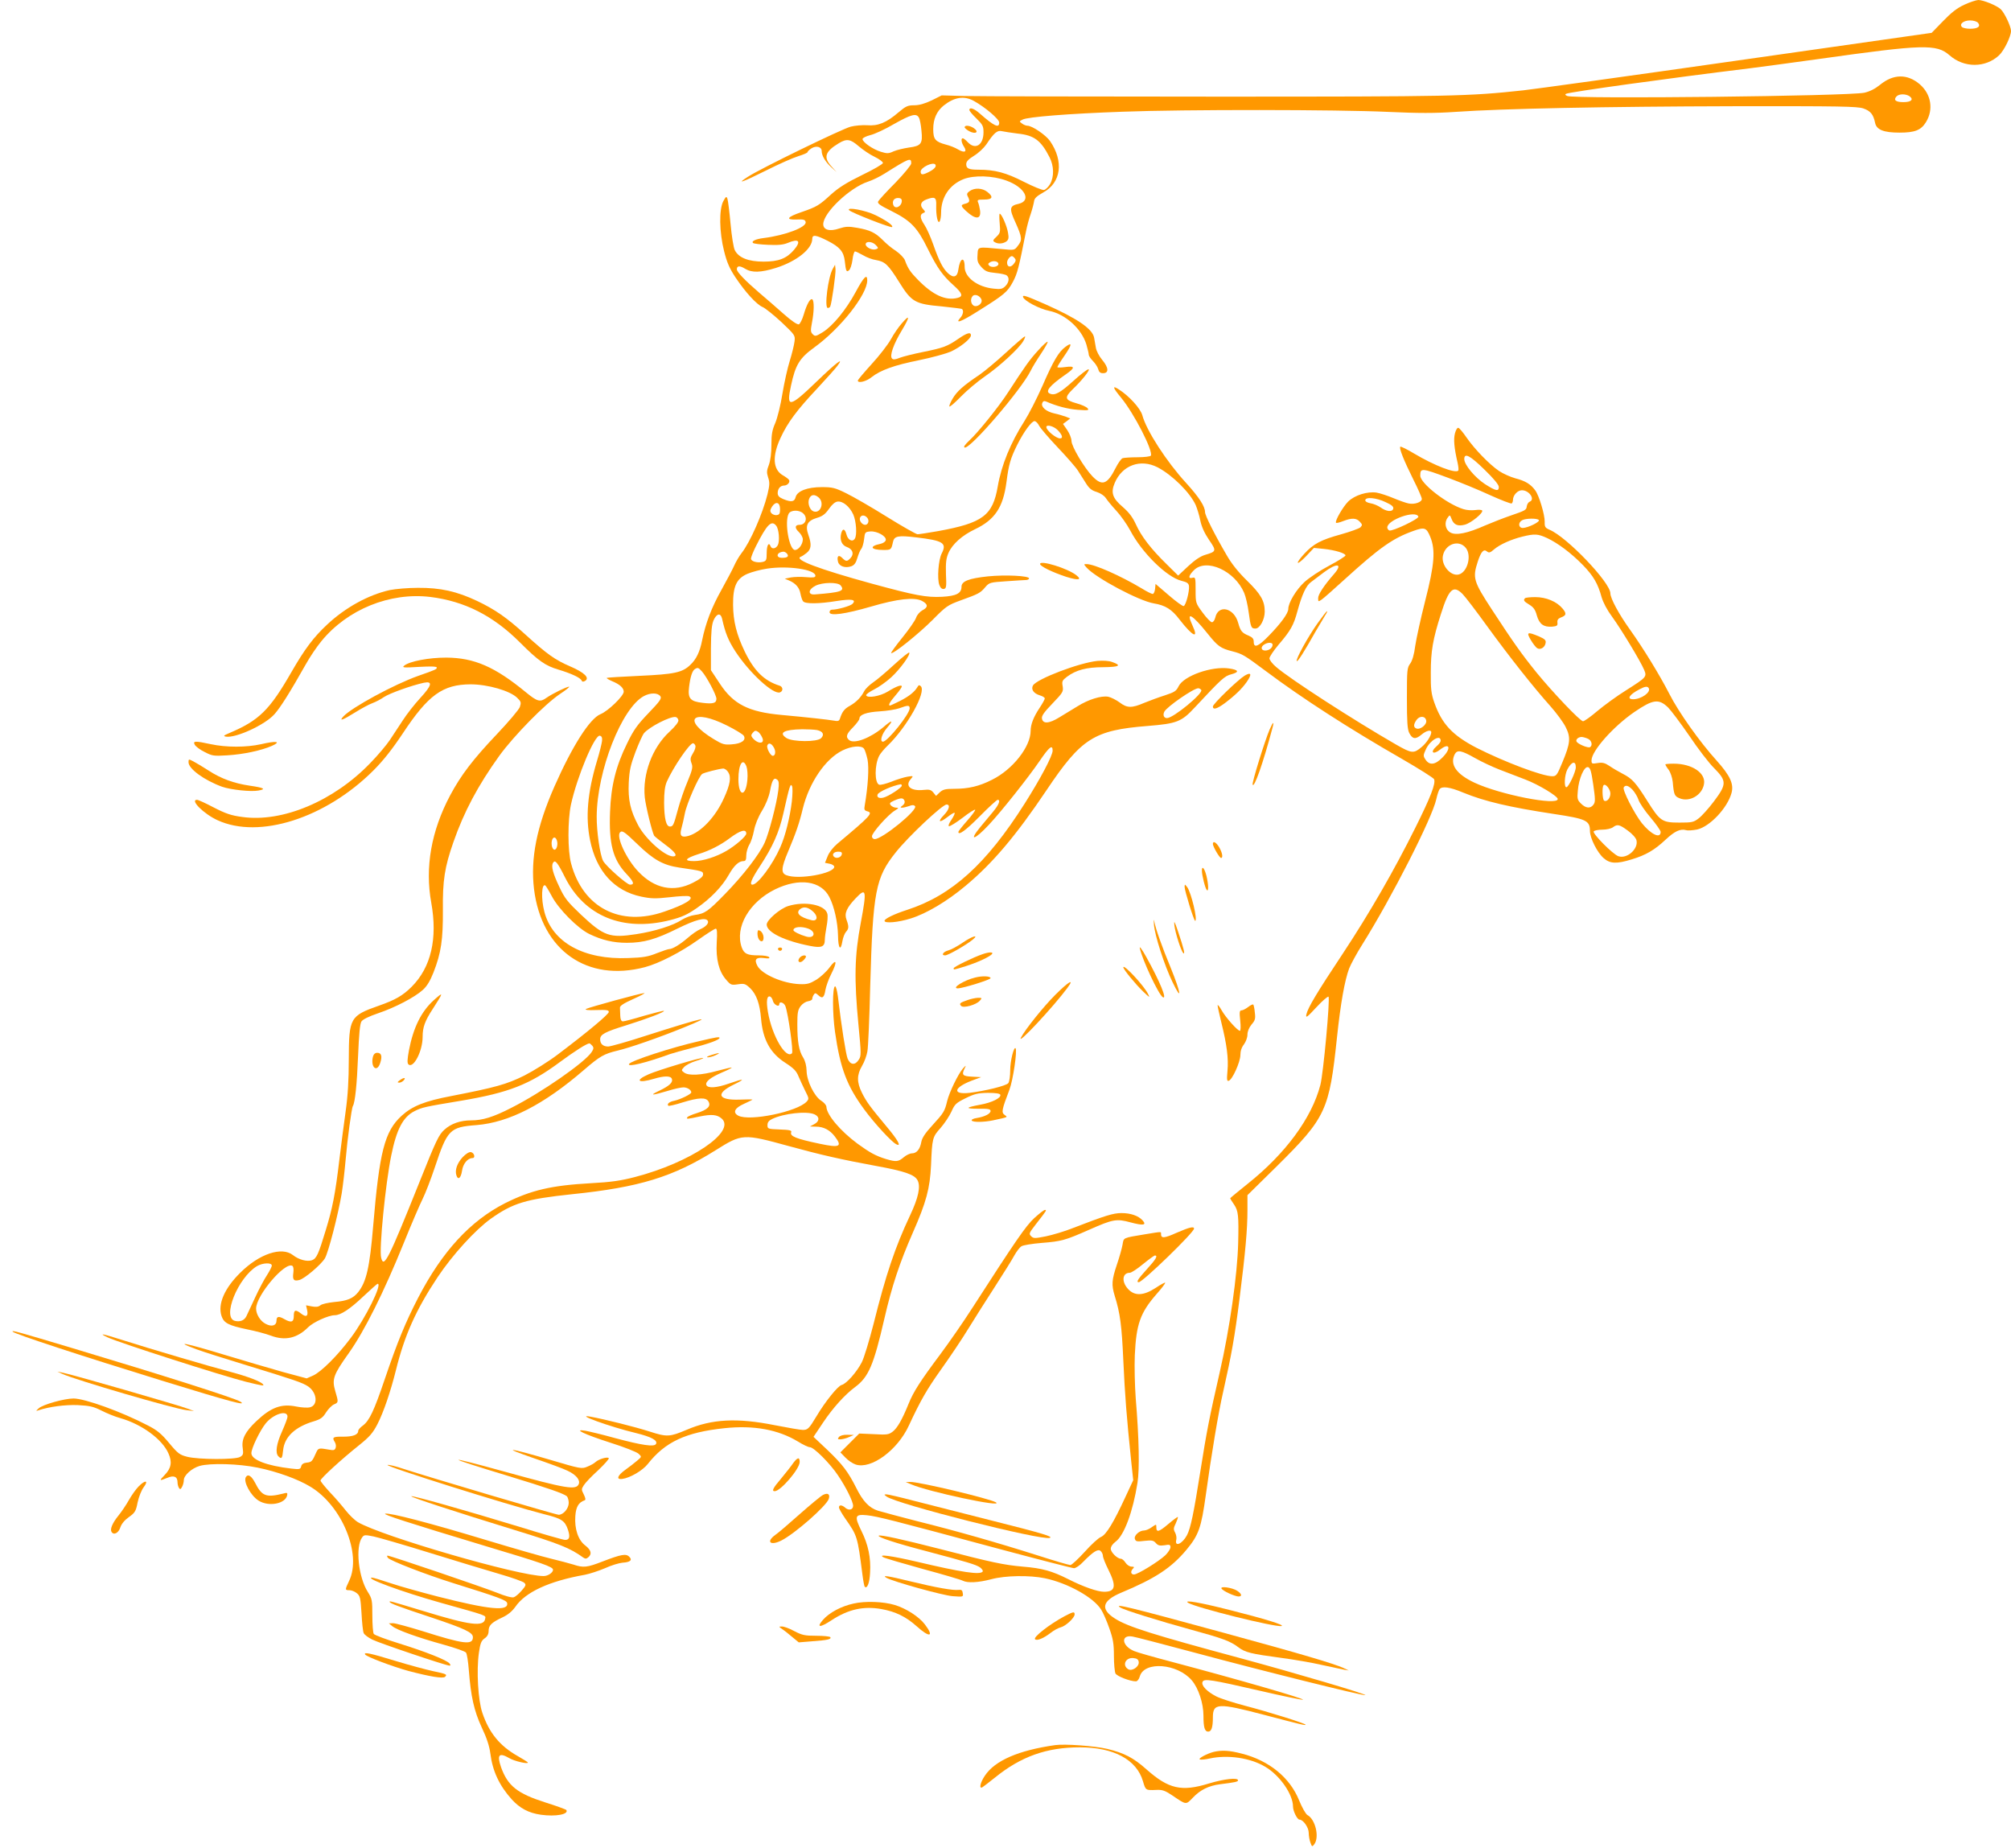 <?xml version="1.0" standalone="no"?>
<!DOCTYPE svg PUBLIC "-//W3C//DTD SVG 20010904//EN"
 "http://www.w3.org/TR/2001/REC-SVG-20010904/DTD/svg10.dtd">
<svg version="1.0" xmlns="http://www.w3.org/2000/svg"
 width="1280pt" height="1176pt" viewBox="0 0 1280 1176"
 preserveAspectRatio="xMidYMid meet">
<g transform="translate(0,1176) scale(0.1,-0.1)"
fill="#ff9800" stroke="none">
<path d="M12503 11730 c-46 -21 -83 -50 -135 -104 l-73 -75 -1235 -176 c-679
-97 -1293 -182 -1365 -190 -353 -38 -446 -40 -1945 -40 -806 0 -1530 2 -1610
4 l-146 4 -64 -32 c-45 -21 -79 -31 -112 -31 -40 0 -53 -6 -99 -45 -77 -66
-131 -88 -199 -82 -30 2 -78 -2 -105 -9 -53 -13 -577 -268 -653 -318 -82 -52
-36 -36 112 38 81 41 174 82 207 92 32 10 59 21 59 26 0 4 11 15 25 24 30 19
65 10 65 -17 0 -30 24 -70 62 -104 l33 -30 -32 35 c-54 58 -42 96 47 149 50
30 73 26 126 -20 26 -22 71 -53 101 -67 29 -14 53 -32 53 -39 0 -7 -60 -42
-133 -77 -100 -49 -149 -80 -198 -124 -75 -69 -90 -78 -188 -112 -92 -31 -104
-50 -30 -47 44 2 54 -1 57 -16 7 -33 -130 -85 -268 -102 -49 -6 -79 -20 -67
-31 4 -5 47 -10 95 -12 65 -3 97 0 126 12 71 30 87 12 40 -44 -47 -55 -98 -75
-194 -75 -97 0 -159 25 -183 73 -8 15 -20 90 -27 167 -7 77 -16 149 -20 160
-6 17 -9 16 -26 -15 -28 -52 -26 -197 5 -319 18 -72 35 -110 72 -166 65 -97
135 -173 173 -189 17 -7 71 -51 120 -96 87 -83 88 -84 83 -124 -3 -23 -16 -77
-30 -122 -14 -44 -35 -138 -47 -210 -11 -71 -32 -154 -45 -185 -20 -45 -25
-73 -25 -140 0 -53 -6 -99 -16 -127 -14 -36 -15 -49 -5 -80 11 -32 10 -49 -4
-108 -31 -124 -110 -304 -165 -374 -15 -19 -36 -55 -47 -80 -11 -25 -48 -94
-81 -154 -63 -112 -101 -213 -123 -321 -14 -72 -37 -121 -76 -157 -50 -48
-101 -59 -322 -69 -113 -5 -206 -11 -209 -13 -2 -3 13 -12 34 -21 49 -20 74
-43 74 -67 0 -27 -100 -124 -148 -143 -68 -28 -179 -202 -293 -460 -114 -259
-153 -459 -130 -653 48 -390 338 -594 706 -497 90 24 228 95 339 174 55 39
105 71 112 71 8 0 10 -24 6 -88 -6 -107 14 -185 60 -237 29 -34 33 -35 75 -29
41 6 47 4 79 -26 39 -39 60 -98 68 -191 11 -134 58 -221 155 -283 54 -35 70
-52 84 -87 10 -24 30 -66 43 -93 23 -45 24 -49 9 -66 -59 -65 -365 -128 -436
-90 -37 20 -23 49 36 75 30 14 55 26 55 27 0 2 -37 2 -82 0 -140 -5 -156 39
-35 97 76 37 64 39 -31 6 -82 -29 -137 -32 -146 -10 -8 21 26 48 100 80 36 15
63 29 61 31 -1 2 -43 -8 -92 -21 -101 -28 -182 -32 -210 -11 -19 14 -19 15 -1
35 11 12 43 29 72 38 30 9 52 18 50 20 -7 7 -288 -77 -348 -104 -91 -40 -67
-59 36 -28 63 19 105 19 112 0 9 -23 -14 -45 -81 -77 -65 -31 -48 -31 60 1 38
12 81 21 95 21 25 0 50 -16 50 -32 0 -11 -68 -44 -107 -53 -33 -6 -50 -21 -39
-32 3 -3 43 6 90 21 104 32 151 34 166 5 16 -29 -6 -51 -75 -73 -30 -9 -57
-21 -60 -26 -8 -13 -3 -13 80 5 74 15 109 12 138 -13 95 -83 -198 -281 -553
-373 -89 -23 -150 -32 -280 -39 -251 -14 -379 -44 -545 -127 -222 -113 -400
-306 -554 -603 -81 -157 -131 -279 -212 -517 -68 -201 -98 -264 -139 -295 -17
-12 -30 -27 -30 -34 0 -24 -31 -37 -95 -37 -67 1 -73 -4 -53 -36 6 -10 8 -26
4 -36 -5 -14 -13 -16 -39 -11 -68 12 -71 12 -85 -19 -24 -55 -29 -60 -59 -63
-21 -2 -33 -10 -36 -24 -5 -19 -11 -20 -63 -14 -156 18 -254 56 -254 98 0 31
53 141 90 188 48 61 140 90 140 44 0 -9 -16 -51 -35 -94 -36 -79 -44 -137 -23
-158 20 -20 25 -14 30 38 8 86 77 150 196 185 42 13 57 23 77 56 14 22 37 45
50 51 30 13 30 14 9 85 -22 76 -13 103 87 243 99 140 222 386 348 697 49 122
104 249 121 283 17 34 52 124 77 199 81 243 95 258 267 271 206 17 427 130
683 351 102 88 127 102 214 123 74 17 267 84 419 146 208 84 138 69 -235 -50
-119 -39 -230 -70 -244 -70 -33 0 -51 17 -51 46 0 31 30 47 166 89 134 42 247
85 240 92 -2 2 -58 -12 -125 -31 -66 -20 -127 -36 -136 -36 -10 0 -16 11 -17
35 -1 19 -2 43 -2 52 -1 12 24 28 84 55 47 21 79 38 71 38 -22 0 -353 -91
-371 -101 -10 -6 13 -9 65 -7 66 2 80 0 80 -12 0 -15 -133 -126 -325 -271 -58
-44 -154 -104 -213 -134 -113 -56 -182 -75 -464 -130 -169 -32 -249 -64 -317
-126 -108 -99 -141 -228 -181 -704 -22 -261 -43 -352 -95 -418 -32 -40 -69
-56 -152 -63 -40 -4 -80 -13 -89 -21 -12 -10 -28 -12 -54 -7 l-37 7 7 -31 c8
-39 -6 -47 -38 -22 -36 28 -47 25 -47 -15 0 -39 -16 -45 -60 -20 -36 21 -50
18 -50 -9 0 -32 -30 -42 -69 -21 -34 17 -61 61 -61 97 0 84 185 301 231 272 7
-4 9 -23 6 -45 -6 -44 3 -54 38 -45 33 8 138 97 163 138 22 37 84 277 107 413
8 50 19 146 25 215 11 129 38 329 46 341 14 23 26 139 33 316 6 145 12 208 22
223 9 13 48 32 104 51 110 37 234 102 286 149 27 24 47 58 68 111 49 125 61
209 60 397 -2 189 11 273 67 433 67 192 156 360 292 549 92 127 291 330 387
394 38 25 64 46 57 46 -15 0 -107 -45 -144 -71 -40 -29 -58 -24 -129 34 -199
164 -331 221 -509 222 -110 0 -232 -23 -267 -51 -16 -13 -5 -14 95 -8 72 4
112 3 112 -4 0 -11 -3 -13 -120 -54 -152 -54 -423 -201 -475 -258 -29 -32 -5
-24 75 26 40 25 90 52 110 59 19 7 53 24 74 39 36 24 176 74 254 91 58 12 51
-17 -22 -96 -37 -40 -87 -104 -112 -143 -26 -39 -63 -96 -83 -126 -20 -30 -76
-97 -125 -147 -232 -241 -559 -379 -815 -342 -69 9 -104 21 -180 60 -51 27
-99 49 -107 49 -47 0 43 -90 131 -130 265 -122 687 13 991 316 64 64 120 135
188 237 162 245 254 311 431 312 109 0 252 -41 297 -86 25 -24 26 -30 17 -58
-6 -17 -72 -95 -147 -174 -152 -160 -228 -260 -297 -389 -120 -226 -161 -457
-120 -683 41 -228 -1 -411 -125 -535 -56 -56 -105 -84 -208 -120 -185 -65
-191 -77 -192 -343 0 -131 -6 -230 -20 -330 -11 -78 -29 -217 -40 -308 -26
-218 -44 -310 -87 -449 -46 -152 -58 -179 -87 -190 -31 -11 -84 3 -122 33 -71
55 -213 8 -334 -112 -101 -99 -145 -200 -120 -276 15 -45 44 -60 163 -85 51
-10 119 -28 151 -40 90 -34 167 -17 237 53 33 33 130 77 170 77 37 0 97 39
182 120 47 44 87 80 91 80 31 0 -78 -220 -171 -344 -85 -114 -188 -216 -240
-240 l-41 -18 -149 40 c-81 23 -253 73 -381 112 -235 72 -326 90 -171 33 46
-17 183 -60 304 -97 320 -98 370 -115 406 -139 57 -39 65 -120 12 -133 -14 -4
-54 -2 -88 5 -94 19 -160 -5 -253 -93 -71 -67 -96 -115 -87 -172 5 -38 3 -44
-17 -56 -31 -18 -265 -17 -336 1 -48 12 -60 21 -115 87 -50 60 -76 82 -137
113 -167 87 -400 171 -472 171 -58 0 -194 -38 -221 -62 -20 -18 -20 -19 -2
-13 70 23 169 36 250 33 76 -4 99 -9 151 -35 33 -17 87 -39 120 -48 137 -39
266 -134 306 -224 25 -55 18 -95 -24 -138 -36 -37 -35 -39 17 -18 42 18 65 8
65 -29 0 -11 4 -27 9 -35 7 -11 11 -10 20 7 6 11 11 30 11 42 0 31 50 76 101
91 68 19 248 14 369 -11 123 -25 256 -73 335 -121 202 -121 329 -430 247 -600
-27 -57 -27 -59 2 -59 13 0 34 -8 47 -19 21 -17 24 -30 30 -127 3 -60 9 -117
14 -127 4 -10 28 -28 54 -41 45 -23 470 -166 492 -166 8 0 8 4 0 14 -19 22
-150 74 -320 127 -84 26 -157 53 -162 61 -5 7 -9 60 -9 117 0 98 -2 107 -29
150 -60 94 -80 288 -36 347 12 17 18 17 73 6 33 -7 192 -53 353 -103 161 -50
360 -110 442 -134 83 -24 157 -50 164 -58 13 -12 10 -19 -17 -50 -17 -20 -40
-39 -50 -42 -12 -4 -56 8 -107 29 -94 37 -679 236 -696 236 -5 0 -4 -6 2 -14
16 -19 238 -105 416 -161 289 -90 340 -109 343 -127 10 -54 -113 -42 -443 42
-104 27 -238 64 -297 84 -59 20 -113 36 -119 36 -57 0 193 -92 436 -160 304
-85 287 -79 283 -102 -8 -53 -96 -42 -392 49 -225 68 -216 65 -216 59 0 -9 58
-31 267 -100 212 -71 263 -95 263 -125 0 -52 -57 -45 -322 39 -88 27 -172 50
-186 50 l-27 -1 22 -18 c30 -25 165 -73 328 -118 72 -20 135 -42 141 -50 6 -7
14 -57 18 -111 13 -168 33 -259 82 -365 32 -67 49 -119 55 -166 14 -112 57
-204 136 -292 52 -57 108 -87 186 -98 93 -13 178 2 162 30 -3 4 -63 26 -133
48 -179 57 -240 105 -283 225 -27 79 -13 95 53 57 32 -19 118 -39 118 -28 0 3
-29 21 -64 41 -114 64 -183 148 -226 276 -27 79 -38 268 -22 380 9 62 15 78
36 93 18 12 26 28 26 47 0 36 18 54 86 86 37 17 63 39 84 68 64 94 216 164
442 204 31 6 89 25 129 42 39 18 89 33 111 35 50 3 65 17 43 38 -20 21 -52 15
-169 -30 -100 -39 -123 -41 -186 -20 -25 8 -88 24 -140 37 -52 12 -243 67
-425 122 -350 106 -604 172 -633 165 -20 -4 144 -57 641 -207 361 -108 427
-131 427 -150 0 -18 -32 -40 -60 -40 -158 0 -1029 253 -1182 343 -20 12 -54
45 -77 74 -22 28 -67 81 -101 116 -33 36 -60 69 -60 75 0 13 133 135 246 225
66 53 87 77 116 133 39 75 85 211 118 344 55 222 127 384 266 593 95 142 239
300 338 371 141 100 223 125 517 156 429 44 643 110 914 280 169 106 175 106
467 26 200 -55 336 -86 554 -126 181 -33 245 -55 264 -91 21 -39 6 -111 -48
-225 -95 -202 -153 -374 -232 -690 -27 -105 -60 -215 -75 -244 -32 -62 -97
-136 -128 -144 -24 -6 -104 -105 -160 -199 -48 -80 -56 -87 -87 -87 -16 0 -96
14 -178 30 -240 48 -400 40 -561 -29 -109 -46 -125 -47 -237 -11 -90 29 -286
78 -374 94 -112 21 121 -64 288 -104 98 -24 141 -47 127 -70 -12 -19 -88 -8
-260 38 -82 23 -168 43 -190 47 -81 13 -6 -23 159 -76 89 -28 170 -60 181 -71
20 -19 20 -19 -10 -44 -16 -14 -50 -40 -75 -58 -50 -36 -60 -63 -20 -58 49 6
130 53 163 95 111 141 242 202 488 228 187 20 342 -9 468 -85 32 -20 66 -36
76 -36 25 0 130 -105 180 -181 50 -74 95 -165 95 -192 0 -25 -27 -32 -49 -13
-21 19 -41 21 -41 3 0 -8 18 -39 40 -71 77 -110 78 -113 109 -354 5 -41 12
-77 15 -80 16 -15 31 25 34 89 6 95 -12 180 -55 266 -46 94 -42 108 35 100 67
-7 164 -32 818 -208 265 -71 490 -129 500 -129 11 0 38 18 59 41 63 64 93 83
110 69 8 -7 15 -21 15 -31 0 -11 16 -51 35 -89 52 -104 45 -140 -27 -140 -42
0 -131 31 -228 80 -103 52 -166 70 -290 80 -123 11 -194 26 -530 113 -230 59
-379 92 -387 84 -9 -9 109 -48 301 -98 267 -71 318 -86 344 -104 12 -9 20 -21
17 -26 -15 -23 -130 -6 -418 62 -163 38 -252 50 -215 29 9 -6 122 -39 252 -75
130 -35 245 -69 255 -75 30 -15 98 -12 181 10 90 24 244 26 341 6 147 -31 311
-123 358 -200 13 -20 36 -73 52 -119 24 -68 29 -98 29 -175 0 -51 5 -102 10
-112 10 -18 93 -50 130 -50 9 0 20 13 25 32 29 98 239 82 331 -26 42 -49 74
-146 74 -225 0 -74 8 -101 30 -101 21 0 30 27 30 91 0 91 32 93 325 16 240
-63 265 -69 265 -63 0 8 -237 82 -383 120 -76 20 -160 47 -185 60 -59 30 -97
69 -88 92 9 23 53 16 370 -57 142 -33 263 -58 269 -56 17 5 -401 126 -838 242
-110 29 -217 59 -237 68 -79 33 -86 106 -9 92 20 -3 194 -49 386 -100 438
-118 1075 -276 1095 -273 18 4 -446 141 -790 234 -564 152 -721 201 -804 254
-94 60 -81 113 40 164 216 90 318 157 414 271 80 96 96 142 125 351 35 254 80
525 111 659 53 235 73 349 103 585 38 300 51 446 51 569 l0 95 188 185 c312
309 333 354 382 820 23 218 49 361 77 437 11 28 49 98 85 155 185 295 444 803
470 923 6 28 16 57 21 64 16 20 64 14 150 -22 136 -56 294 -93 577 -136 206
-31 230 -42 230 -108 0 -45 46 -137 87 -173 41 -36 82 -38 179 -8 90 27 146
60 215 125 58 54 93 71 131 61 12 -4 43 -1 70 4 81 18 193 137 219 232 16 58
-9 111 -94 206 -108 119 -242 308 -301 424 -62 121 -165 289 -249 407 -72 100
-127 202 -127 234 0 69 -278 360 -388 405 -27 12 -31 18 -30 50 1 45 -36 168
-60 200 -29 40 -64 61 -127 77 -32 9 -79 30 -104 47 -62 42 -157 141 -206 212
-22 32 -45 60 -52 62 -7 3 -16 -12 -22 -34 -10 -38 -6 -91 17 -190 5 -23 7
-44 4 -48 -20 -19 -152 32 -280 108 -45 27 -85 47 -89 44 -9 -9 22 -86 83
-209 30 -59 54 -115 54 -123 0 -21 -47 -37 -84 -29 -17 3 -61 19 -97 34 -36
15 -84 31 -107 35 -58 9 -139 -16 -181 -57 -33 -33 -87 -126 -77 -135 3 -3 23
2 46 11 54 21 83 20 105 -4 17 -18 17 -22 4 -36 -9 -8 -65 -28 -125 -45 -127
-35 -174 -60 -232 -123 -61 -66 -52 -81 10 -17 l51 54 61 -6 c71 -7 141 -28
140 -42 0 -5 -47 -35 -104 -65 -57 -30 -127 -77 -156 -103 -53 -48 -104 -133
-104 -172 0 -28 -47 -92 -125 -172 -66 -68 -95 -80 -95 -37 0 19 -8 28 -33 39
-42 17 -52 30 -66 81 -26 96 -127 120 -146 33 -4 -16 -13 -29 -21 -29 -8 0
-34 27 -59 61 -45 61 -45 62 -45 144 0 78 -1 83 -20 78 -29 -8 -25 14 9 48 79
79 260 -3 320 -144 10 -23 23 -79 29 -125 13 -96 16 -102 43 -102 28 0 59 57
59 108 0 68 -25 111 -113 197 -56 55 -98 107 -131 165 -77 132 -136 250 -136
271 0 36 -38 95 -120 185 -125 136 -253 334 -279 431 -12 44 -85 124 -150 165
-43 28 -39 12 14 -52 83 -100 207 -342 190 -370 -3 -5 -41 -10 -85 -10 -43 0
-86 -3 -95 -6 -9 -4 -29 -32 -45 -64 -52 -103 -85 -115 -146 -52 -53 55 -134
191 -134 226 0 16 -12 47 -27 69 l-27 39 23 17 23 18 -28 11 c-16 6 -49 16
-73 21 -51 11 -87 41 -77 66 4 12 12 15 24 10 66 -29 137 -48 202 -53 67 -5
74 -3 62 10 -7 9 -39 23 -72 32 -72 20 -76 36 -24 87 62 59 117 129 102 129
-8 0 -52 -34 -97 -75 -82 -74 -116 -93 -146 -81 -36 13 -6 51 98 123 62 43 61
56 -3 47 -27 -4 -50 -4 -50 0 0 3 20 36 45 72 49 71 51 90 7 57 -43 -31 -78
-90 -147 -249 -36 -81 -87 -181 -114 -223 -89 -139 -147 -282 -170 -415 -32
-187 -95 -234 -380 -286 -63 -11 -122 -20 -131 -20 -8 0 -97 50 -195 111 -99
62 -216 129 -259 150 -71 35 -88 39 -155 39 -93 0 -157 -25 -167 -64 -7 -30
-28 -33 -79 -12 -26 11 -35 21 -35 38 0 28 17 48 41 48 21 0 40 22 31 36 -4 6
-21 19 -39 29 -64 37 -69 123 -14 240 44 95 103 175 232 312 60 65 119 130
130 146 44 59 -6 21 -135 -103 -172 -166 -193 -168 -161 -23 28 131 54 174
148 242 166 120 337 336 337 427 0 44 -22 22 -74 -75 -61 -113 -145 -215 -209
-255 -44 -27 -49 -28 -64 -13 -14 14 -14 24 -5 73 14 70 15 141 2 149 -13 8
-35 -31 -54 -96 -9 -31 -23 -59 -31 -63 -10 -3 -45 20 -98 67 -45 40 -113 99
-152 132 -92 79 -145 134 -145 151 0 23 18 25 52 4 44 -27 100 -25 197 5 132
42 231 121 231 185 0 29 24 25 99 -13 76 -39 101 -68 108 -128 7 -66 11 -73
27 -59 8 6 18 36 22 66 3 30 11 54 16 54 5 0 28 -11 51 -24 23 -14 60 -28 83
-31 57 -10 77 -28 147 -140 79 -127 101 -140 272 -155 66 -7 123 -14 127 -16
13 -8 9 -36 -9 -56 -37 -41 3 -27 109 40 171 107 190 123 225 188 29 54 38 91
84 324 6 30 19 80 30 110 10 30 19 66 21 80 2 18 17 32 58 55 115 63 132 199
43 328 -27 38 -113 97 -144 97 -8 0 -24 6 -34 14 -18 13 -18 14 4 25 31 17
295 38 636 50 391 15 1370 14 1689 -1 199 -9 297 -9 430 0 300 21 958 34 1766
36 683 1 791 -1 830 -14 46 -16 64 -38 75 -92 9 -44 55 -62 155 -62 98 0 137
15 169 67 49 80 33 178 -40 241 -79 67 -168 66 -253 -4 -31 -25 -64 -42 -99
-50 -100 -22 -1840 -41 -1891 -21 -13 5 -16 10 -8 14 17 11 659 100 1167 162
72 9 272 36 445 60 661 93 746 96 829 23 92 -81 228 -81 315 0 32 30 76 120
76 155 0 29 -42 117 -66 139 -27 24 -111 58 -142 58 -15 -1 -55 -14 -89 -30z
m87 -115 c19 -23 -1 -38 -50 -38 -23 0 -46 5 -52 11 -19 19 10 42 52 42 22 0
43 -7 50 -15z m-435 -468 c27 -21 9 -37 -40 -37 -48 0 -64 13 -45 35 16 19 60
19 85 2z m-5957 -29 c71 -39 162 -116 162 -138 0 -38 -32 -23 -123 57 -37 33
-67 43 -67 23 0 -6 20 -30 45 -54 40 -39 45 -49 45 -88 0 -81 -52 -114 -100
-63 -13 14 -27 25 -32 25 -13 0 -9 -29 8 -54 21 -33 3 -41 -38 -17 -18 11 -53
25 -78 31 -67 18 -80 34 -80 98 0 65 22 114 66 150 68 54 130 64 192 30z
m-349 -107 c6 -10 13 -47 16 -82 9 -84 -2 -98 -80 -108 -33 -5 -76 -15 -97
-24 -32 -15 -42 -15 -81 -3 -50 15 -117 61 -117 81 0 7 22 18 49 25 27 6 96
38 152 71 110 62 142 70 158 40z m628 -101 c106 -11 148 -43 203 -150 29 -56
30 -125 4 -171 -11 -19 -29 -36 -39 -38 -11 -2 -69 22 -130 53 -112 57 -182
76 -287 76 -61 0 -78 7 -78 35 0 17 13 31 50 54 28 17 62 49 78 72 49 74 70
92 100 84 14 -3 59 -10 99 -15z m-677 -190 c0 -10 -45 -65 -100 -122 -56 -56
-105 -110 -110 -119 -7 -13 7 -24 84 -62 124 -62 165 -105 232 -242 60 -121
94 -169 166 -233 54 -49 60 -69 22 -78 -75 -19 -156 18 -252 116 -48 49 -63
71 -82 123 -5 15 -31 42 -57 60 -27 17 -64 48 -84 69 -48 48 -82 64 -162 78
-56 10 -74 9 -115 -4 -61 -21 -102 -9 -102 27 0 73 169 233 285 271 28 9 75
32 105 51 159 100 170 104 170 65z m154 -8 c7 -12 -6 -28 -41 -46 -41 -21 -53
-20 -53 2 0 27 81 65 94 44z m451 -101 c118 -42 163 -128 79 -148 -59 -13 -62
-29 -20 -120 42 -94 44 -111 14 -148 -21 -28 -22 -28 -102 -20 -158 15 -151
17 -154 -37 -3 -39 1 -51 25 -78 24 -26 37 -32 88 -37 33 -3 66 -10 73 -16 18
-14 15 -44 -9 -68 -18 -18 -30 -21 -74 -16 -103 10 -185 72 -185 138 0 70 -30
58 -40 -16 -6 -49 -31 -57 -67 -23 -32 30 -56 77 -94 185 -17 48 -42 103 -55
122 -28 42 -31 66 -8 75 15 6 15 8 -1 26 -22 24 -14 47 20 60 55 21 66 15 64
-37 -2 -64 10 -121 22 -102 5 8 9 32 9 54 0 100 53 179 143 215 67 26 185 23
272 -9z m-665 -129 c0 -35 -42 -57 -54 -27 -9 25 4 45 30 45 16 0 24 -6 24
-18z m-165 -282 c17 -18 17 -20 1 -26 -23 -9 -66 12 -66 31 0 22 43 19 65 -5z
m884 -84 c9 -10 7 -19 -7 -36 -20 -25 -42 -20 -42 9 0 17 18 41 31 41 4 0 12
-6 18 -14z m-104 -36 c0 -18 -43 -26 -59 -10 -8 8 -7 13 4 20 21 14 55 8 55
-10z m-108 -226 c8 -20 -17 -45 -41 -42 -24 3 -34 42 -16 63 14 17 47 4 57
-21z m368 -805 c9 -16 62 -78 118 -137 56 -59 114 -125 128 -147 14 -22 38
-59 52 -82 20 -32 37 -45 68 -54 24 -8 47 -23 57 -38 9 -14 39 -51 67 -81 28
-30 68 -87 89 -126 74 -141 231 -296 325 -320 37 -9 47 -16 49 -35 3 -33 -20
-122 -34 -126 -6 -2 -49 29 -95 69 l-84 72 -3 -32 c-2 -18 -9 -32 -15 -32 -7
0 -39 16 -71 36 -134 80 -301 154 -349 154 -20 0 -20 0 -1 -22 59 -66 333
-212 428 -228 73 -12 114 -37 164 -103 84 -108 124 -127 82 -37 -44 94 -3 72
97 -53 64 -80 82 -93 157 -112 65 -17 75 -23 216 -128 227 -170 524 -362 864
-557 109 -63 201 -121 204 -129 11 -28 -21 -111 -118 -306 -135 -272 -294
-548 -464 -805 -164 -247 -222 -344 -231 -386 -5 -25 3 -20 64 46 38 41 73 71
77 67 11 -11 -33 -491 -52 -562 -55 -211 -223 -438 -463 -629 -61 -49 -111
-90 -111 -92 0 -2 11 -20 25 -40 27 -40 30 -71 26 -244 -5 -202 -54 -546 -117
-821 -67 -293 -83 -375 -124 -634 -42 -265 -61 -359 -85 -405 -29 -55 -80 -78
-68 -29 3 11 0 31 -7 45 -12 21 -11 30 4 60 9 20 15 38 13 40 -2 2 -30 -19
-62 -46 -59 -50 -75 -54 -75 -19 0 20 0 20 -29 0 -16 -12 -38 -21 -49 -21 -31
0 -67 -34 -58 -55 5 -15 14 -17 61 -11 47 5 57 3 72 -14 14 -16 25 -18 55 -14
33 6 38 4 38 -13 0 -10 -15 -33 -32 -50 -42 -40 -177 -123 -200 -123 -21 0
-24 20 -6 38 9 9 7 12 -10 12 -12 0 -29 11 -38 25 -9 14 -22 25 -29 25 -23 0
-65 41 -65 64 0 13 12 31 31 45 54 40 110 190 139 374 14 85 10 286 -11 537
-6 80 -9 204 -6 275 9 198 35 271 138 389 33 37 58 70 55 73 -2 2 -29 -12 -60
-33 -78 -51 -135 -53 -177 -6 -42 47 -35 102 12 102 10 0 48 25 84 55 37 30
71 55 76 55 21 0 5 -26 -51 -87 -57 -63 -70 -83 -52 -83 25 0 352 317 352 341
0 16 -29 9 -110 -26 -80 -36 -100 -37 -100 -9 0 17 9 17 -102 -1 -144 -24
-135 -20 -143 -66 -4 -23 -20 -80 -36 -127 -33 -98 -35 -129 -14 -198 35 -112
45 -190 55 -414 10 -218 21 -360 51 -648 l12 -112 -48 -103 c-77 -167 -124
-244 -157 -258 -16 -6 -63 -49 -104 -95 -42 -46 -83 -84 -91 -84 -9 0 -101 27
-207 61 -258 82 -521 157 -767 218 -112 29 -225 59 -251 67 -56 18 -96 60
-139 147 -51 101 -86 147 -181 238 l-90 85 61 91 c63 94 138 177 204 226 86
64 118 140 186 435 47 205 97 356 181 547 86 195 109 282 116 429 7 173 9 180
61 238 25 29 56 75 69 104 21 47 29 55 90 85 57 28 78 33 142 34 50 0 76 -4
79 -12 7 -20 -54 -50 -126 -63 -97 -18 -101 -26 -14 -26 62 1 78 -2 78 -14 0
-18 -38 -37 -88 -45 -21 -3 -35 -10 -32 -16 8 -12 77 -11 135 1 101 22 95 19
74 35 -21 15 -18 32 31 160 23 60 51 251 39 264 -11 12 -34 -82 -34 -138 0
-38 -5 -74 -12 -84 -13 -17 -148 -50 -248 -62 -109 -12 -101 33 13 77 l62 23
-57 3 c-62 3 -69 11 -47 55 9 19 8 19 -12 -3 -31 -36 -86 -150 -100 -206 -16
-67 -22 -76 -94 -155 -46 -50 -66 -80 -71 -107 -8 -46 -30 -72 -60 -72 -12 0
-36 -11 -52 -25 -34 -29 -49 -30 -113 -11 -65 20 -103 41 -180 97 -110 81
-198 185 -199 236 -1 10 -15 27 -33 38 -44 28 -92 125 -93 190 -1 32 -8 62
-22 85 -27 43 -37 100 -37 212 0 72 3 91 21 115 12 16 33 29 47 31 15 2 27 9
27 15 0 7 4 19 10 27 7 12 12 12 29 -4 26 -24 37 -15 45 35 4 22 20 68 37 101
40 79 34 102 -11 41 -19 -26 -57 -61 -84 -78 -42 -25 -58 -30 -107 -28 -105 4
-239 62 -268 116 -22 41 -9 56 40 50 30 -4 40 -3 35 5 -4 7 -33 12 -67 12 -73
0 -93 10 -108 51 -45 128 48 288 212 369 154 75 293 55 346 -49 31 -60 53
-160 55 -244 1 -84 17 -104 28 -36 4 23 14 49 23 59 18 20 19 33 3 77 -15 40
0 75 58 136 68 72 72 53 33 -155 -40 -211 -43 -357 -15 -650 18 -185 18 -199
2 -222 -23 -37 -54 -34 -71 7 -11 28 -39 203 -62 397 -5 36 -12 64 -18 63 -17
-5 -17 -172 0 -291 33 -231 76 -344 187 -494 64 -87 171 -203 201 -219 38 -21
14 24 -61 113 -104 125 -126 154 -156 214 -33 67 -33 113 1 171 15 25 30 67
34 92 5 25 13 214 18 419 17 600 34 687 162 847 80 101 297 305 324 305 25 0
17 -32 -17 -67 -43 -44 -29 -53 22 -13 23 18 43 30 46 27 3 -3 -6 -23 -20 -44
-15 -21 -22 -39 -16 -41 6 -2 45 22 86 53 41 32 77 55 81 52 3 -3 -20 -35 -51
-70 -31 -35 -56 -67 -56 -71 0 -25 47 9 136 99 57 58 109 105 114 105 20 0 9
-30 -30 -77 -22 -26 -58 -70 -80 -96 -78 -95 -36 -83 55 15 80 85 254 305 322
405 62 91 83 107 83 66 0 -32 -76 -176 -178 -337 -244 -385 -464 -584 -747
-676 -84 -27 -145 -57 -145 -70 0 -18 88 -10 167 15 100 31 231 109 348 207
173 144 321 319 516 609 222 331 302 382 644 409 185 15 215 26 300 118 170
182 189 200 233 211 52 14 47 28 -15 37 -110 16 -288 -47 -321 -113 -15 -31
-26 -38 -87 -58 -38 -12 -98 -34 -132 -48 -79 -34 -109 -34 -157 3 -22 16 -54
32 -72 36 -44 8 -126 -17 -196 -61 -32 -19 -84 -51 -115 -70 -66 -41 -106 -43
-111 -7 -3 17 15 41 67 95 66 69 70 75 65 109 -6 32 -3 38 27 61 58 43 124 61
232 61 102 1 119 11 56 33 -21 8 -57 10 -94 7 -117 -12 -384 -114 -410 -156
-14 -25 4 -51 43 -63 18 -5 32 -14 32 -20 0 -6 -15 -33 -33 -60 -38 -57 -57
-105 -57 -146 0 -101 -114 -246 -245 -311 -82 -42 -151 -58 -242 -58 -55 0
-71 -4 -91 -22 l-24 -23 -17 21 c-15 18 -25 21 -62 17 -82 -9 -122 25 -81 70
17 20 16 20 -23 14 -22 -4 -68 -18 -102 -32 -34 -13 -69 -22 -77 -19 -30 11
-30 126 0 184 7 14 31 43 54 65 122 117 248 341 211 378 -10 9 -14 8 -22 -6
-18 -30 -52 -58 -111 -88 -32 -16 -60 -29 -63 -29 -14 0 -1 23 35 65 22 25 40
51 40 56 0 14 -34 2 -89 -32 -49 -30 -130 -44 -138 -24 -2 6 21 22 50 37 29
14 78 49 109 77 56 51 126 147 115 158 -3 3 -47 -32 -97 -78 -50 -46 -110 -97
-133 -112 -23 -16 -48 -40 -56 -55 -20 -39 -51 -71 -92 -94 -35 -19 -49 -38
-63 -82 -5 -15 -13 -17 -39 -12 -34 6 -167 21 -332 36 -210 19 -307 68 -393
199 l-57 86 0 140 c1 108 5 149 17 178 20 44 45 48 54 10 20 -90 39 -138 85
-209 90 -137 242 -277 284 -260 21 8 19 35 -2 42 -99 31 -163 94 -223 218 -52
108 -73 193 -74 296 -1 119 22 168 91 198 28 12 84 27 124 33 132 21 309 -5
309 -45 0 -11 -12 -13 -59 -9 -32 3 -76 2 -98 -2 l-38 -8 27 -11 c42 -18 66
-45 73 -84 4 -20 11 -43 17 -49 14 -17 102 -16 212 2 97 15 129 10 102 -18
-14 -14 -96 -37 -131 -37 -8 0 -15 -7 -15 -16 0 -26 100 -12 265 36 167 49
275 61 323 36 40 -21 41 -41 3 -60 -16 -9 -34 -29 -40 -47 -6 -18 -45 -74 -87
-126 -42 -52 -74 -96 -72 -99 11 -10 176 123 264 211 86 87 96 94 178 124 114
41 126 47 157 84 26 30 30 31 135 38 60 4 117 8 127 8 9 1 17 5 17 10 0 17
-151 24 -262 13 -122 -13 -168 -31 -168 -66 0 -42 -33 -59 -124 -64 -100 -5
-169 8 -448 84 -335 92 -498 153 -451 171 7 2 23 13 37 24 30 24 33 54 11 116
-21 60 -6 89 54 107 35 10 53 23 77 57 20 29 39 45 55 47 34 4 77 -32 100 -82
19 -43 25 -131 10 -154 -15 -24 -44 -9 -53 26 -10 38 -25 42 -34 7 -10 -41 4
-75 36 -86 37 -13 48 -44 24 -70 -22 -24 -29 -24 -54 1 -22 22 -35 11 -26 -25
7 -29 46 -42 84 -29 19 7 30 21 39 53 7 24 18 50 25 58 7 8 15 36 18 62 5 44
6 46 40 49 43 3 103 -31 98 -55 -2 -10 -16 -20 -34 -24 -74 -15 -63 -39 19
-39 49 0 50 1 61 52 8 37 34 42 148 28 172 -20 196 -36 162 -102 -21 -40 -30
-162 -15 -201 7 -19 17 -27 29 -25 15 3 17 14 13 94 -2 74 1 100 16 135 25 57
87 112 169 151 126 60 179 139 200 299 15 115 25 150 69 239 42 83 91 150 110
150 8 0 22 -14 30 -31z m118 -27 c29 -30 35 -52 14 -52 -25 0 -87 51 -87 72 0
19 48 6 73 -20z m2716 -251 c58 -56 91 -96 91 -110 0 -30 -19 -26 -88 18 -65
43 -131 122 -132 159 0 43 37 23 129 -67z m-2081 15 c94 -49 207 -161 243
-241 9 -22 23 -66 29 -98 8 -39 26 -79 55 -122 49 -71 48 -75 -24 -96 -30 -9
-66 -33 -109 -73 l-63 -59 -75 74 c-99 97 -159 175 -194 252 -21 46 -44 76
-84 111 -65 55 -77 91 -51 152 47 113 164 156 273 100z m1850 -67 c75 -28 195
-77 266 -110 71 -32 133 -56 138 -53 4 3 8 13 8 22 0 30 29 62 57 62 47 0 86
-59 49 -73 -8 -3 -16 -16 -18 -28 -3 -25 -6 -27 -108 -62 -41 -14 -112 -42
-157 -61 -112 -50 -186 -65 -221 -45 -32 17 -41 63 -18 94 14 20 15 19 25 -7
14 -38 40 -49 85 -37 41 11 119 76 110 90 -3 5 -22 6 -44 3 -21 -3 -55 -1 -76
6 -106 33 -274 164 -274 213 0 50 9 49 178 -14z m-4006 -126 c37 -34 10 -104
-35 -87 -23 9 -38 51 -27 79 11 29 35 32 62 8z m3606 -28 c40 -18 53 -29 50
-42 -5 -23 -44 -19 -81 8 -16 11 -44 23 -63 26 -19 3 -34 11 -34 19 0 23 69
17 128 -11z m-3853 -45 c0 -28 -4 -36 -21 -38 -11 -2 -27 4 -34 12 -10 13 -9
20 4 42 24 36 51 28 51 -16z m147 -27 c31 -28 17 -73 -23 -73 -30 0 -32 -20
-5 -45 14 -13 26 -35 26 -47 0 -32 -27 -68 -50 -68 -37 0 -68 178 -40 231 13
24 66 26 92 2z m3916 -21 c4 -14 -165 -95 -185 -88 -7 3 -13 12 -13 19 0 49
183 113 198 69z m-3508 -7 c15 -18 6 -45 -13 -45 -20 0 -40 27 -33 45 7 19 30
19 46 0z m4275 -15 c7 -12 -70 -49 -102 -50 -28 0 -32 34 -5 49 22 13 99 14
107 1z m-4855 -35 c18 -21 24 -98 11 -124 -13 -24 -39 -28 -47 -6 -11 28 -24
4 -24 -45 0 -45 -3 -50 -25 -56 -34 -8 -75 3 -75 21 0 9 14 44 31 78 70 139
99 169 129 132z m4163 -70 c35 -85 28 -176 -32 -410 -28 -110 -56 -238 -63
-285 -7 -56 -19 -95 -32 -113 -20 -27 -21 -42 -21 -220 0 -151 3 -198 15 -222
20 -39 40 -42 78 -10 31 26 62 33 62 15 0 -22 -30 -68 -60 -93 -52 -44 -63
-43 -163 14 -271 156 -675 417 -764 494 -24 20 -43 45 -43 55 0 10 26 49 58
87 77 90 96 124 120 213 29 106 56 165 87 186 14 11 51 38 82 62 83 62 122 56
65 -10 -65 -74 -102 -131 -102 -154 0 -24 1 -24 22 -10 12 8 79 67 149 131
220 200 304 259 432 305 74 27 86 23 110 -35z m744 -9 c70 -33 154 -96 229
-173 66 -68 95 -118 118 -203 10 -34 35 -82 67 -125 57 -78 181 -283 204 -338
18 -44 16 -47 -115 -130 -58 -36 -140 -96 -183 -132 -42 -36 -83 -65 -91 -65
-18 0 -193 184 -296 310 -97 120 -149 194 -283 399 -119 182 -125 203 -91 307
21 64 38 82 58 65 13 -11 21 -9 46 13 38 32 108 63 180 81 78 19 98 18 157 -9z
m-517 -63 c39 -49 10 -155 -45 -169 -52 -13 -113 60 -101 119 15 76 102 105
146 50z m-4321 -36 c14 -18 4 -27 -31 -27 -43 0 -35 36 8 39 6 1 17 -5 23 -12z
m341 -202 c30 -36 4 -45 -165 -58 -44 -3 -41 32 5 55 44 23 142 24 160 3z
m3959 -55 c17 -17 88 -110 158 -207 141 -194 293 -386 402 -508 39 -44 83
-104 97 -133 33 -66 29 -103 -22 -225 -33 -80 -38 -87 -64 -87 -64 0 -304 91
-482 181 -154 80 -221 152 -269 289 -19 54 -23 86 -22 190 0 135 13 212 64
371 51 162 79 188 138 129z m-1209 -323 c0 -20 -22 -37 -47 -37 -27 0 -31 24
-5 39 24 15 52 13 52 -2z m-3633 -169 c30 -33 93 -151 93 -175 0 -28 -21 -34
-87 -26 -80 9 -96 28 -87 101 8 66 20 103 37 114 18 11 22 10 44 -14z m6027
-107 c16 -26 -47 -71 -99 -71 -43 0 -24 30 40 63 35 19 51 21 59 8z m-2848
-12 c13 -22 -178 -179 -218 -179 -20 0 -28 19 -17 41 16 31 186 149 216 149 6
0 15 -5 19 -11z m-3442 -41 c8 -14 -5 -32 -76 -106 -72 -75 -95 -107 -137
-194 -71 -144 -102 -269 -108 -435 -8 -202 18 -302 102 -392 49 -52 56 -71 25
-71 -20 0 -153 118 -171 151 -20 38 -42 188 -41 284 2 289 159 689 300 765 43
23 90 22 106 -2z m6414 -71 c18 -18 78 -98 134 -179 55 -82 126 -175 159 -207
80 -81 80 -102 -2 -211 -33 -44 -77 -93 -97 -108 -32 -25 -43 -27 -123 -27
-110 0 -123 9 -204 138 -73 116 -96 142 -157 173 -25 13 -63 35 -83 49 -30 20
-45 24 -76 19 -36 -6 -39 -5 -39 17 0 60 139 216 273 308 119 81 155 86 215
28z m-4828 -5 c0 -36 -141 -212 -170 -212 -22 0 -8 49 26 88 44 52 34 54 -25
3 -83 -69 -184 -107 -216 -81 -24 20 -18 39 25 82 22 23 40 47 40 54 0 26 45
42 130 47 47 3 103 12 125 20 54 20 65 20 65 -1z m-1472 -75 c2 -11 -18 -38
-57 -74 -109 -100 -172 -269 -157 -417 6 -57 47 -223 60 -245 4 -5 36 -31 71
-57 64 -47 82 -74 48 -74 -52 1 -175 111 -221 198 -50 95 -65 162 -60 271 4
80 12 113 43 196 21 55 45 108 54 119 34 40 166 108 201 103 8 -1 16 -10 18
-20z m311 -35 c52 -26 99 -55 105 -64 17 -28 -14 -51 -76 -55 -47 -4 -60 0
-113 32 -209 126 -138 199 84 87z m4449 31 c4 -25 -39 -59 -63 -49 -19 7 -19
26 1 54 20 29 58 26 62 -5z m-3878 -59 c38 -8 49 -29 26 -52 -25 -25 -181 -24
-220 1 -52 34 -17 54 100 56 34 0 76 -2 94 -5z m-374 -12 c6 -4 17 -18 23 -31
25 -45 -22 -51 -59 -7 -10 13 -10 19 0 31 14 17 20 18 36 7z m-994 -57 c-2
-17 -16 -75 -33 -130 -60 -201 -73 -357 -43 -503 40 -197 154 -322 325 -358
63 -13 90 -14 181 -4 59 7 114 10 124 6 36 -14 -22 -51 -156 -97 -281 -99
-520 24 -595 306 -22 80 -22 275 -1 374 39 178 151 446 184 439 12 -3 16 -12
14 -33z m5338 1 c0 -7 -11 -22 -25 -34 -45 -39 -25 -59 22 -22 61 48 72 7 14
-51 -46 -47 -82 -51 -107 -14 -16 24 -16 28 2 67 26 57 94 97 94 54z m934 14
c26 -9 36 -43 16 -55 -12 -7 -75 19 -85 35 -8 13 11 30 32 30 6 0 23 -4 37
-10z m-5678 -45 c3 -8 -3 -30 -15 -48 -17 -28 -19 -38 -10 -63 10 -25 7 -41
-25 -118 -21 -49 -48 -129 -61 -177 -27 -101 -31 -109 -51 -109 -24 0 -36 50
-37 150 0 70 5 106 17 135 41 92 145 245 167 245 5 0 12 -7 15 -15z m501 -15
c12 -23 8 -50 -8 -50 -15 0 -41 49 -35 66 8 21 28 13 43 -16z m572 -4 c6 -7
16 -39 23 -70 10 -54 3 -169 -18 -292 -5 -26 -2 -32 16 -37 39 -10 23 -28
-191 -207 -26 -22 -52 -55 -61 -79 l-17 -42 30 -6 c16 -3 29 -12 29 -19 0 -43
-227 -84 -304 -54 -36 13 -34 46 10 150 50 119 72 182 94 275 41 165 143 315
252 369 57 28 119 34 137 12z m3889 -60 c42 -24 113 -57 157 -74 44 -17 118
-45 164 -63 86 -33 206 -106 206 -124 0 -44 -368 28 -530 104 -117 55 -159
117 -125 182 16 29 43 23 128 -25z m-4637 -53 c6 -16 9 -54 6 -86 -10 -111
-57 -108 -57 4 0 96 28 140 51 82z m5279 -6 c0 -29 -46 -127 -60 -127 -16 0
-12 77 6 113 27 51 54 58 54 14z m111 -110 c13 -92 14 -110 2 -127 -19 -27
-49 -25 -80 6 -23 23 -25 31 -20 83 6 76 40 154 64 149 15 -3 21 -23 34 -111z
m-5506 79 c20 -31 13 -78 -27 -165 -53 -119 -146 -218 -227 -241 -44 -12 -57
1 -44 47 6 21 16 64 22 96 11 60 89 239 111 252 14 9 106 32 132 34 10 1 25
-10 33 -23z m319 -115 c-10 -84 -60 -275 -87 -334 -35 -76 -136 -207 -251
-325 -110 -113 -129 -126 -194 -135 -24 -3 -60 -17 -81 -30 -56 -37 -173 -74
-291 -92 -170 -26 -206 -13 -353 125 -84 80 -103 103 -136 174 -42 88 -54 134
-41 155 13 22 28 4 76 -92 125 -248 369 -348 668 -273 78 20 110 35 171 77 88
61 161 136 205 214 33 58 63 85 92 85 14 0 18 8 18 36 0 20 9 51 19 68 11 17
24 58 30 90 7 37 26 85 51 126 25 41 44 89 51 126 13 70 25 90 46 72 11 -8 12
-25 7 -67z m86 -72 c-12 -100 -41 -219 -74 -292 -49 -111 -143 -237 -177 -237
-20 0 -6 35 45 113 86 131 124 218 152 340 40 178 45 193 55 175 5 -9 4 -51
-1 -99z m700 101 c0 -13 -86 -69 -117 -76 -27 -7 -44 2 -37 20 7 18 97 57 147
65 4 0 7 -4 7 -9z m4510 -50 c0 -30 -23 -56 -40 -45 -11 7 -14 88 -3 98 12 13
43 -26 43 -53z m142 23 c14 -16 31 -44 37 -63 6 -19 40 -70 76 -112 36 -42 65
-84 65 -92 0 -46 -61 -17 -120 56 -48 61 -125 212 -115 227 11 18 30 12 57
-16z m-4635 -69 c4 -11 -1 -22 -12 -30 -16 -12 -16 -14 -3 -14 9 0 29 5 44 10
19 8 30 8 38 0 22 -23 -208 -210 -256 -210 -11 0 -18 8 -18 18 0 22 102 137
145 163 26 16 27 19 9 19 -12 0 -27 7 -34 15 -10 13 -7 17 21 30 44 19 58 19
66 -1z m4604 -190 c28 -20 52 -47 55 -61 14 -55 -60 -121 -115 -102 -35 12
-166 144 -157 158 4 6 29 11 55 11 26 0 56 7 67 15 28 21 41 19 95 -21z
m-5611 -19 c0 -17 -69 -77 -128 -111 -64 -37 -148 -64 -204 -64 -69 0 -58 17
29 45 72 22 141 58 198 101 67 50 105 61 105 29z m-691 -69 c101 -98 163 -132
263 -147 151 -22 153 -23 153 -44 0 -14 -18 -29 -63 -52 -124 -64 -246 -39
-350 71 -76 80 -142 223 -115 249 13 14 27 5 112 -77z m-514 24 c8 -26 -3 -62
-18 -57 -7 2 -13 14 -15 26 -7 45 20 71 33 31z m1813 -87 c-4 -20 -35 -30 -50
-15 -15 15 0 32 28 32 19 0 25 -5 22 -17z m-1846 -266 c43 -82 165 -205 239
-241 81 -39 153 -56 239 -56 107 0 184 22 321 90 118 58 179 74 194 50 9 -15
-13 -39 -49 -54 -17 -7 -53 -32 -79 -55 -50 -43 -97 -71 -118 -71 -7 0 -42
-12 -78 -26 -54 -22 -87 -28 -181 -31 -283 -12 -484 99 -535 294 -22 84 -18
182 6 168 4 -3 23 -34 41 -68z m1408 -668 c6 -23 40 -41 40 -20 0 21 30 11 39
-12 18 -48 52 -290 42 -300 -39 -39 -127 111 -153 262 -12 70 -7 106 14 99 7
-3 15 -15 18 -29z m-1150 -284 c10 -12 9 -20 -4 -40 -43 -66 -319 -258 -511
-355 -115 -59 -183 -80 -256 -80 -68 0 -127 -20 -170 -59 -36 -33 -51 -63
-158 -331 -200 -499 -228 -554 -245 -484 -14 52 28 474 64 649 34 168 75 247
149 284 48 24 62 27 296 66 303 51 436 103 630 247 92 68 168 116 186 118 4 0
12 -7 19 -15z m1415 -437 c33 -15 32 -44 -2 -62 l-28 -15 38 -1 c49 0 89 -21
121 -63 49 -64 31 -73 -96 -46 -152 32 -192 48 -182 74 5 11 -11 15 -73 17
-76 3 -78 4 -78 28 0 18 9 29 30 39 72 35 221 52 270 29z m-3455 -962 c0 -8
-14 -35 -30 -60 -17 -25 -51 -89 -76 -143 -25 -54 -50 -108 -56 -120 -13 -26
-40 -37 -73 -29 -83 21 19 274 140 348 37 22 95 24 95 4z m5518 -2523 c4 -29
-42 -61 -67 -46 -40 25 -17 76 33 71 23 -2 32 -9 34 -25z"/>
<path d="M6140 10950 c0 -5 14 -17 31 -26 40 -20 62 -4 28 20 -26 18 -59 21
-59 6z"/>
<path d="M5405 10422 c15 -16 266 -114 273 -107 10 9 -35 41 -106 76 -63 31
-188 54 -167 31z"/>
<path d="M6172 10544 c-17 -12 -20 -19 -12 -34 15 -29 12 -39 -15 -46 -32 -8
-31 -14 3 -46 61 -57 98 -56 90 3 -3 19 -8 42 -13 52 -6 15 -1 17 39 17 54 0
61 17 20 49 -32 25 -81 27 -112 5z"/>
<path d="M6363 10339 c5 -57 3 -63 -21 -86 -22 -20 -24 -26 -12 -33 21 -14 53
-12 75 3 15 12 17 22 11 56 -7 43 -41 121 -53 121 -3 0 -3 -28 0 -61z"/>
<path d="M6620 8171 c0 -15 79 -53 167 -82 77 -24 103 -20 63 11 -57 44 -230
97 -230 71z"/>
<path d="M7922 7460 c-45 -28 -202 -180 -202 -196 0 -23 26 -16 77 22 66 50
108 91 139 135 34 49 28 64 -14 39z"/>
<path d="M8081 7117 c-30 -70 -113 -337 -108 -350 9 -27 67 138 125 356 14 50
6 47 -17 -6z"/>
<path d="M7720 6389 c0 -16 42 -89 52 -89 14 0 8 34 -12 68 -19 32 -40 43 -40
21z"/>
<path d="M7650 6220 c0 -30 21 -113 31 -124 13 -14 11 36 -2 90 -12 48 -29 68
-29 34z"/>
<path d="M7540 6116 c0 -24 59 -216 67 -216 18 0 -25 181 -51 215 -15 19 -15
19 -16 1z"/>
<path d="M5017 5994 c-52 -16 -137 -89 -137 -118 0 -49 113 -104 277 -136 72
-14 93 -6 93 40 0 14 5 52 11 83 6 30 9 68 5 82 -14 57 -142 82 -249 49z m162
-39 c30 -30 22 -60 -14 -51 -77 19 -104 47 -70 72 23 17 52 10 84 -21z m-34
-105 c52 -20 40 -66 -14 -50 -39 11 -81 32 -81 40 0 22 50 27 95 10z"/>
<path d="M7345 5875 c5 -68 67 -260 118 -365 62 -129 55 -73 -11 90 -58 140
-96 248 -106 300 -3 14 -3 2 -1 -25z"/>
<path d="M7475 5871 c6 -50 42 -161 56 -176 14 -13 4 28 -32 135 -23 68 -28
76 -24 41z"/>
<path d="M4822 5808 c4 -40 38 -54 38 -16 0 24 -16 48 -33 48 -4 0 -7 -15 -5
-32z"/>
<path d="M6126 5760 c-32 -22 -73 -44 -89 -48 -34 -9 -49 -32 -21 -32 18 0
129 63 174 99 46 38 -3 23 -64 -19z"/>
<path d="M7255 5725 c16 -74 119 -294 146 -311 30 -18 -17 97 -105 256 -28 50
-45 73 -41 55z"/>
<path d="M4952 5719 c2 -6 8 -10 13 -10 5 0 11 4 13 10 2 6 -4 11 -13 11 -9 0
-15 -5 -13 -11z"/>
<path d="M6255 5688 c-57 -19 -185 -81 -185 -90 0 -11 -2 -11 76 13 74 23 159
62 169 79 8 12 -20 12 -60 -2z"/>
<path d="M5090 5665 c-19 -23 -1 -39 21 -19 10 9 19 21 19 26 0 13 -27 9 -40
-7z"/>
<path d="M7150 5604 c0 -13 77 -107 126 -154 42 -40 45 -42 31 -15 -27 54
-157 193 -157 169z"/>
<path d="M6207 5539 c-71 -17 -154 -69 -110 -69 33 1 208 55 208 65 0 13 -51
16 -98 4z"/>
<path d="M6716 5428 c-76 -76 -192 -221 -218 -272 -26 -53 208 198 296 317 48
64 8 41 -78 -45z"/>
<path d="M6157 5395 c-47 -16 -54 -22 -39 -37 15 -15 95 7 118 33 16 18 16 19
-12 19 -16 -1 -46 -7 -67 -15z"/>
<path d="M7750 5362 c0 -7 11 -57 24 -110 35 -140 46 -229 39 -306 -5 -57 -4
-68 8 -64 23 7 73 118 74 163 0 27 8 50 23 69 12 17 22 43 22 62 0 20 10 44
26 64 23 26 26 38 21 76 -2 25 -7 48 -10 51 -3 3 -18 -4 -33 -16 -15 -11 -33
-21 -42 -21 -12 0 -14 -11 -8 -65 4 -36 3 -65 -2 -65 -15 0 -90 84 -116 130
-14 25 -26 39 -26 32z"/>
<path d="M6583 4008 c-55 -51 -121 -148 -393 -570 -57 -89 -150 -223 -206
-298 -127 -170 -170 -237 -201 -314 -41 -101 -71 -153 -100 -176 -26 -20 -36
-22 -121 -17 l-93 4 -60 -60 -60 -60 32 -33 c18 -19 47 -38 65 -44 98 -33 267
91 339 248 75 161 114 229 205 357 55 77 133 193 172 257 40 65 117 187 171
270 54 84 110 173 123 198 14 25 34 52 46 59 11 7 68 16 127 21 128 10 152 17
306 85 149 66 172 70 260 46 82 -22 105 -18 78 12 -27 30 -76 47 -135 47 -53
0 -106 -17 -308 -95 -52 -21 -130 -44 -173 -53 -71 -14 -79 -14 -94 1 -15 15
-13 20 28 73 71 91 73 94 60 94 -7 0 -37 -24 -68 -52z"/>
<path d="M5340 2615 c-10 -13 -9 -15 11 -15 13 1 38 7 54 15 l30 13 -41 1
c-26 1 -46 -5 -54 -14z"/>
<path d="M5799 2314 c106 -47 595 -151 540 -115 -36 23 -492 132 -546 130
l-28 -1 34 -14z"/>
<path d="M5643 2236 c61 -47 989 -282 1039 -263 23 8 -43 28 -377 112 -181 46
-401 102 -488 124 -87 23 -165 41 -175 41 -16 -1 -16 -1 1 -14z"/>
<path d="M8386 7793 c-61 -86 -141 -231 -132 -240 6 -6 48 61 119 187 24 41
51 87 61 103 10 15 16 27 12 27 -3 0 -30 -35 -60 -77z"/>
<path d="M9707 7953 c-13 -12 -7 -21 27 -41 26 -16 38 -31 48 -69 16 -55 43
-75 98 -71 30 3 35 6 33 26 -2 16 4 25 21 32 36 13 39 25 11 58 -37 44 -104
72 -173 72 -32 0 -62 -3 -65 -7z"/>
<path d="M9743 7688 c14 -24 32 -47 41 -53 21 -13 50 5 54 34 3 17 -6 25 -43
41 -73 31 -81 27 -52 -22z"/>
<path d="M10600 6895 c0 -3 9 -19 21 -34 12 -17 23 -50 26 -77 7 -81 11 -91
43 -104 64 -27 145 20 156 91 12 70 -77 129 -193 129 -29 0 -53 -2 -53 -5z"/>
<path d="M5301 10050 c-31 -54 -55 -250 -32 -250 6 0 12 4 15 8 9 16 37 212
34 239 l-3 28 -14 -25z"/>
<path d="M6512 9869 c8 -24 102 -74 165 -87 105 -21 208 -115 238 -215 8 -28
15 -57 15 -64 0 -8 12 -26 26 -40 15 -15 30 -38 34 -52 5 -19 13 -26 31 -26
38 0 36 35 -5 84 -20 24 -38 58 -41 79 -4 20 -8 49 -11 63 -10 56 -107 122
-309 212 -127 56 -149 63 -143 46z"/>
<path d="M5739 9701 c-19 -21 -50 -66 -69 -101 -19 -34 -74 -105 -122 -157
-48 -53 -88 -100 -88 -105 0 -19 54 -6 88 22 56 44 143 76 303 108 79 16 169
41 200 54 61 28 129 82 129 104 0 23 -25 16 -80 -22 -71 -49 -97 -58 -225 -84
-60 -12 -127 -29 -148 -37 -27 -11 -41 -13 -49 -5 -17 17 8 90 63 181 52 87
51 104 -2 42z"/>
<path d="M6403 9516 c-62 -57 -139 -121 -170 -142 -100 -67 -142 -104 -169
-150 -15 -25 -24 -48 -21 -51 4 -3 37 26 74 64 37 38 105 95 151 127 95 65
218 179 245 225 10 17 15 31 10 30 -4 0 -59 -47 -120 -103z"/>
<path d="M6606 9528 c-54 -59 -83 -101 -189 -264 -58 -90 -192 -257 -248 -308
-28 -27 -38 -41 -29 -44 34 -12 359 366 420 488 12 25 43 75 68 112 25 38 43
70 40 73 -3 3 -31 -22 -62 -57z"/>
<path d="M2482 8005 c-136 -30 -284 -111 -400 -220 -86 -80 -143 -156 -227
-302 -139 -242 -206 -308 -395 -388 -37 -16 -41 -19 -22 -23 63 -10 249 75
309 143 37 41 100 141 198 315 26 47 71 114 101 150 165 202 436 312 693 281
218 -27 400 -119 571 -290 117 -117 160 -147 243 -172 84 -25 143 -53 149 -70
3 -8 9 -9 21 -3 33 19 -2 54 -96 94 -95 41 -145 77 -282 201 -120 109 -194
160 -307 214 -131 62 -235 85 -378 84 -63 0 -143 -7 -178 -14z"/>
<path d="M1240 7020 c6 -11 34 -32 63 -46 48 -25 58 -26 142 -21 104 6 219 31
285 60 63 28 30 34 -68 11 -94 -21 -222 -21 -320 0 -101 22 -116 21 -102 -4z"/>
<path d="M1200 6909 c0 -42 101 -115 214 -156 55 -19 182 -33 231 -24 52 9 35
18 -56 31 -100 15 -181 44 -261 96 -37 24 -81 50 -98 59 -29 15 -30 15 -30 -6z"/>
<path d="M2760 5394 c-79 -72 -129 -173 -157 -318 -10 -54 -12 -81 -4 -89 31
-31 91 82 91 174 0 61 14 101 65 179 69 107 70 112 5 54z"/>
<path d="M4450 5134 c-176 -40 -433 -124 -446 -145 -13 -22 104 6 261 63 17 6
81 24 144 40 104 26 171 51 171 63 0 8 -20 5 -130 -21z"/>
<path d="M2374 5036 c-17 -68 25 -105 46 -41 14 43 8 65 -19 65 -13 0 -23 -9
-27 -24z"/>
<path d="M4525 5045 c-22 -7 -31 -13 -20 -14 11 0 34 6 50 14 38 17 22 17 -30
0z"/>
<path d="M2544 4885 c-16 -12 -16 -14 -3 -15 9 0 22 7 29 15 16 19 0 19 -26 0z"/>
<path d="M2945 4396 c-35 -38 -51 -82 -40 -116 11 -33 29 -17 36 30 6 44 36
80 66 80 21 0 12 34 -10 38 -11 2 -32 -11 -52 -32z"/>
<path d="M81 3285 c17 -16 425 -150 964 -316 423 -130 531 -159 485 -129 -34
22 -494 168 -1064 339 -347 104 -396 118 -385 106z"/>
<path d="M685 3249 c72 -34 730 -245 882 -283 106 -26 115 -27 108 -17 -11 18
-97 51 -210 81 -130 34 -506 145 -682 201 -136 43 -159 47 -98 18z"/>
<path d="M398 3016 c83 -38 708 -221 788 -230 l49 -6 -40 15 c-50 20 -747 221
-795 229 l-35 7 33 -15z"/>
<path d="M3395 2481 c94 -32 192 -68 218 -81 53 -25 81 -58 71 -84 -16 -41
-80 -30 -474 79 -395 109 -388 97 15 -25 266 -81 360 -114 383 -132 6 -6 12
-25 12 -42 0 -36 -34 -76 -64 -76 -18 0 -822 238 -984 291 -50 17 -98 29 -105
26 -21 -7 757 -252 995 -313 113 -28 133 -41 153 -99 15 -46 10 -65 -18 -65
-11 0 -145 38 -296 85 -348 106 -670 197 -683 193 -11 -4 290 -102 651 -213
294 -90 360 -117 443 -177 13 -9 20 -9 32 1 25 21 19 46 -18 75 -46 34 -70
106 -64 188 4 59 21 87 59 100 8 3 6 14 -5 37 -16 31 -16 34 0 59 9 15 50 58
91 95 40 38 71 73 68 77 -7 11 -63 -5 -84 -24 -9 -9 -33 -22 -53 -30 -35 -15
-42 -14 -237 44 -266 78 -317 84 -106 11z"/>
<path d="M5048 2448 c-12 -18 -46 -61 -75 -96 -53 -62 -63 -82 -42 -82 37 0
159 142 159 186 0 33 -14 30 -42 -8z"/>
<path d="M1565 2360 c-18 -29 31 -119 81 -150 65 -41 172 -20 182 35 3 15 -1
17 -25 10 -109 -27 -136 -17 -179 68 -23 44 -45 59 -59 37z"/>
<path d="M882 2300 c-16 -16 -44 -55 -62 -87 -18 -32 -48 -76 -66 -98 -39 -48
-55 -87 -44 -104 14 -23 45 -7 56 29 8 23 27 46 54 65 39 28 45 37 56 94 8 36
24 77 39 97 33 44 9 47 -33 4z"/>
<path d="M5238 2246 c-15 -8 -81 -63 -148 -122 -66 -59 -136 -119 -155 -132
-61 -44 -32 -71 38 -36 87 44 288 221 302 265 10 30 -6 41 -37 25z"/>
<path d="M5642 1719 c41 -24 358 -112 421 -117 68 -5 69 -5 65 19 -2 19 -8 23
-26 21 -34 -5 -146 15 -306 54 -147 36 -185 41 -154 23z"/>
<path d="M7775 1650 c9 -15 83 -49 108 -50 25 0 21 17 -8 36 -32 21 -111 32
-100 14z"/>
<path d="M5433 1555 c-79 -17 -155 -58 -195 -104 -44 -50 -19 -51 55 -2 107
70 204 91 317 71 90 -16 157 -49 224 -109 83 -75 114 -69 53 11 -37 49 -119
102 -192 124 -73 22 -189 26 -262 9z"/>
<path d="M7562 1560 c49 -31 555 -157 595 -148 23 6 -108 46 -330 102 -185 47
-297 67 -265 46z"/>
<path d="M7130 1530 c24 -16 249 -86 450 -141 198 -54 251 -73 302 -112 43
-33 81 -42 268 -67 85 -11 205 -32 265 -46 61 -13 124 -27 140 -30 l30 -5 -34
16 c-65 29 -260 87 -766 225 -609 166 -696 187 -655 160z"/>
<path d="M6775 1474 c-95 -51 -200 -133 -187 -146 12 -12 55 6 100 41 20 16
49 31 64 35 30 7 88 60 88 82 0 19 -8 18 -65 -12z"/>
<path d="M4979 1392 c14 -9 43 -32 65 -51 l40 -33 86 7 c98 7 123 13 115 26
-4 5 -44 9 -90 9 -73 0 -90 4 -140 30 -31 17 -67 30 -79 29 -20 0 -20 -1 3
-17z"/>
<path d="M2324 1231 c9 -15 175 -77 276 -105 137 -36 220 -50 233 -37 15 15 9
18 -77 36 -42 9 -150 38 -239 65 -160 49 -203 58 -193 41z"/>
<path d="M6715 654 c-232 -33 -382 -98 -446 -194 -30 -44 -39 -87 -16 -74 6 4
42 31 78 60 167 136 331 194 543 194 216 0 361 -79 401 -216 17 -58 17 -58 85
-55 38 2 55 -4 100 -34 93 -63 87 -62 133 -15 46 49 101 76 172 85 96 12 115
16 115 25 0 19 -89 9 -185 -20 -175 -54 -257 -35 -398 90 -83 74 -142 104
-249 130 -80 19 -271 33 -333 24z"/>
<path d="M7725 611 c-43 -11 -102 -43 -88 -48 7 -3 36 0 63 6 115 25 258 4
352 -52 93 -54 178 -176 178 -254 0 -29 27 -83 41 -83 24 0 59 -50 59 -84 0
-19 5 -47 11 -63 10 -27 11 -27 25 -9 33 46 6 158 -44 185 -11 6 -34 47 -53
93 -58 145 -191 254 -365 298 -80 21 -127 23 -179 11z"/>
</g>
</svg>
